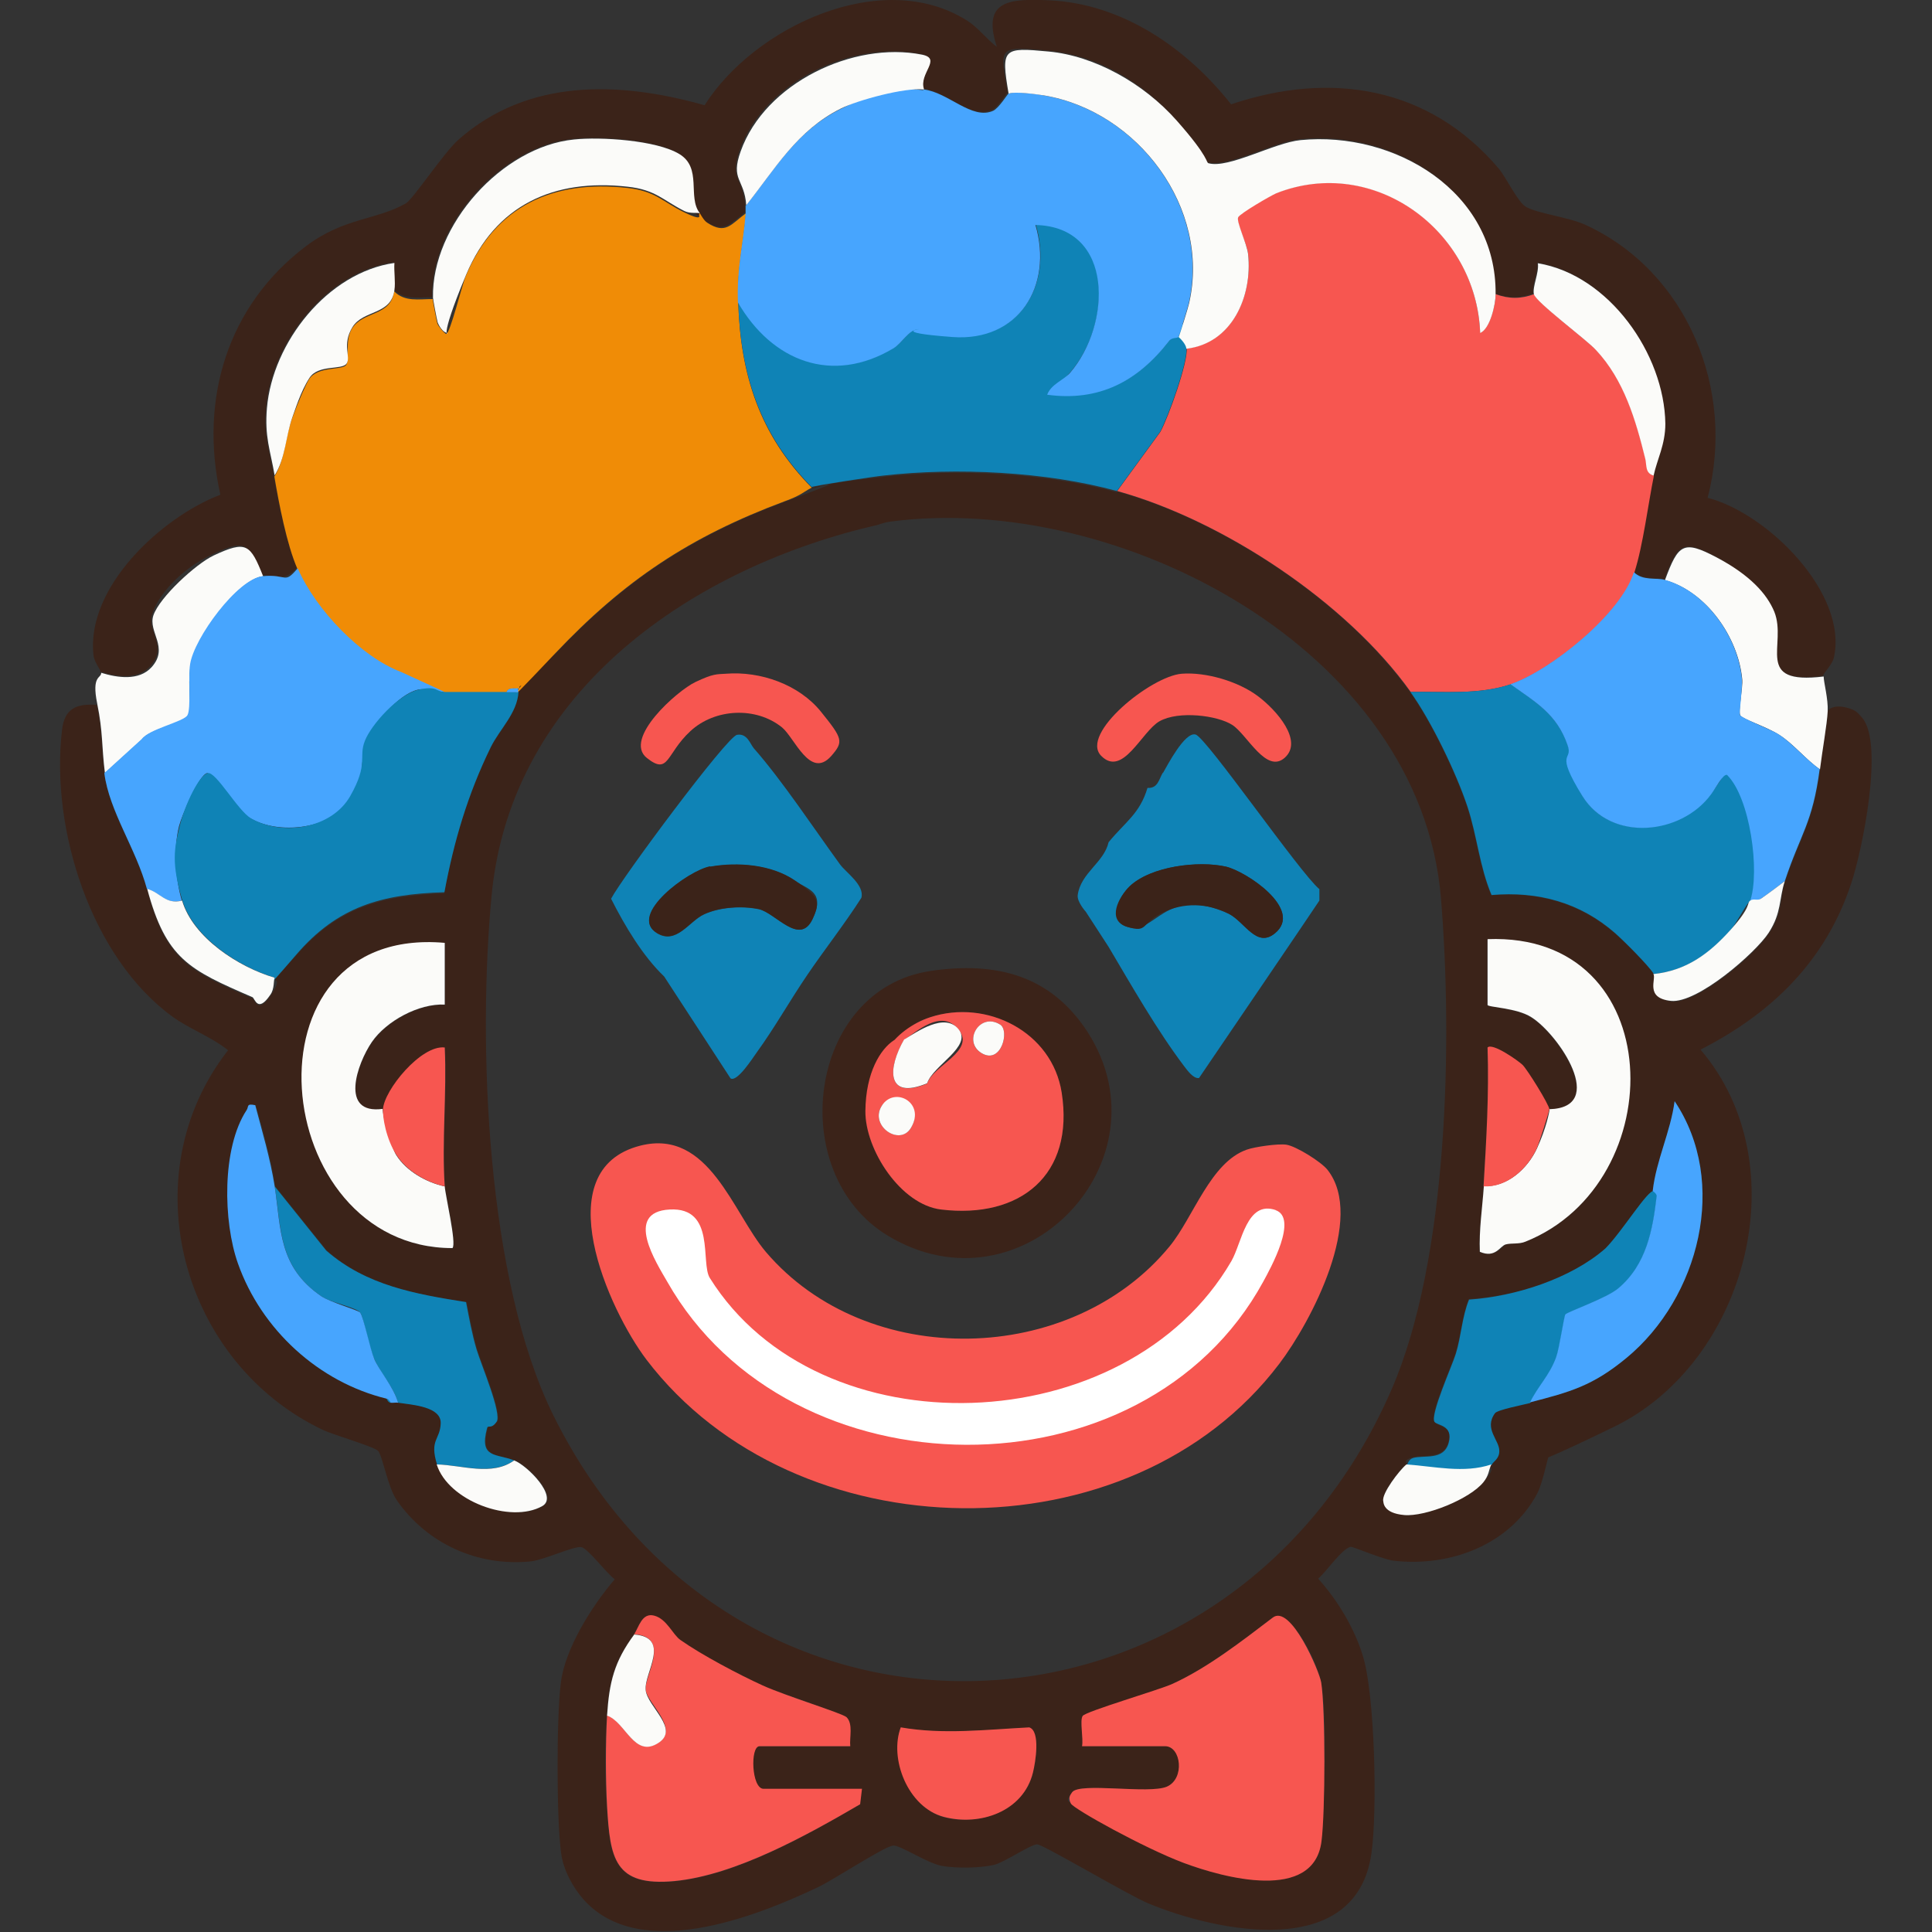<?xml version="1.0" encoding="UTF-8"?>
<svg id="Layer_1" xmlns="http://www.w3.org/2000/svg" version="1.1" viewBox="0 0 626 626">
  <rect x="0" y="0" width="626" height="626" fill="#333333" stroke="none"/>
  <!-- Generator: Adobe Illustrator 29.6.1, SVG Export Plug-In . SVG Version: 2.1.1 Build 9)  -->
  <path d="M361.8,159.2c34.3,9.4,74.3,35.9,95.1,65.1,6.7,9.3,14.9,26.3,18.5,37.2,3.1,9.4,3.9,19.4,7.8,28.6,15-1.3,28.7,2.4,40.1,12.4,11.4,10,10.6,10.2,12.5,13.2s.2,8.2,5.7,8.8c8.6.8,27.1-15.1,31.7-22.1s3.3-10.8,5.2-16.7c5.1-15.3,9-18.7,11.3-36.3s2.1-13.2,2.5-18.8c0-.7,1.8-2.3,5.8-1.4,3.1.8,3.6,1.3,5.4,3.4,7.1,8.4,0,43-3.6,53.7-8.3,25.1-25.7,42-48.8,53.8,31.9,37.3,15.1,101.2-28,122.2s-20,6.7-20.6,7.5-2.4,10.4-4.2,13.9c-8.8,16.8-28.3,24.1-46.6,22-3.5-.4-13.2-4.6-13.9-4.5-2.7.3-8.2,8.4-10.6,10.3,6.4,7.1,11.9,16.3,14.6,25.4,3.8,12.9,4.6,49.7,2.7,63.4-4.8,35.2-50,25.7-72.4,16.4-6.1-2.5-33.9-19-35.9-19.1s-10.7,5.9-14.2,6.7c-4.7,1-11.8,1.1-16.6.3s-13.9-7-16-6.6c-3.3.6-18.9,10.9-24.1,13.4-20.8,9.9-57.8,24.3-76,4.2-3.6-4-6.7-9.8-7.4-15.2-1.5-11.1-1.5-43.8-.1-55,1.3-11.2,10.2-25.2,17.5-33.7-2.5-1.7-8.6-9.9-10.8-10.4s-12.3,4.2-16.3,4.6c-17.2,1.8-33.8-5.7-43.6-19.9-2.9-4.3-4.6-14.5-6-15.9s-14.5-5.2-17.7-6.7c-45.9-21.7-62.7-82.4-30.9-123.1-5.5-4.4-12.3-6.8-17.9-10.8-26.6-19.3-39.7-61.1-35.9-93,.8-6.9,4.6-8.6,11.3-8.1,1.9,9.3,1.4,13.7,2.5,22.5,1.6,12.5,10.3,24.5,13.8,37.5,6.1,22.7,13.5,26.2,34.1,35.1.8.3,1.7,5.2,5.8-.8s1-4.8,1.4-5.5,5.4-5.8,6.9-7.5c13.4-15.6,27.7-19.6,48-20.2,3.1-16.7,7.5-31.8,15-47,2.9-5.9,8.5-11.1,9-17.9v-1.3c1.1-.1.4,2-.5,1-1.3-1.5,9.8-10.5,12.4-12.3,22.5-23.7,43.7-37.9,74.5-49.4,30.8-11.5,6-3,8.7-4.4s20.2-3.4,23.2-3.7c23.7-2.7,52.7-1.3,75.7,5v-.3h-.1ZM284.7,170c-59.4,13.5-119,53.3-125.4,120-4.6,48.3-1.7,124.8,20,168.6,59.3,119.8,219.1,112.4,271.6-8.4,18.4-42.4,19.8-113,16-159.1-6.6-80.6-104.5-131.8-178.4-122.1-2.1.3-3.5.9-3.9,1h.1,0ZM480.7,384.4c-.4,7.1-1.6,14.1-1.3,21.3,5.2,2.2,7.6-2.2,8.4-2.4,1.9-.6,4.2,0,6.4-.9,47.8-19.1,46.6-100.4-12.3-98v21.3c0,.7,9.4.9,14.2,4,8.9,5.6,24.8,29.3,5.8,29.8,0-1.5-6.9-12.7-8.7-14.4s-9.7-7.2-11.3-5.6c.6,15.1-.3,30-1.3,45h0ZM124.1,359.4c-14.1,1.9-8.4-14.7-3.5-21.7,4.7-6.8,15.2-12.5,23.6-12.1v-20c-67.1-6-57.2,98.8,2.5,98.9,1.4-1.4-2.3-17-2.5-20-1-14.7.7-30.3,0-45-7.7-.9-19.7,13.9-20,20h0ZM535.8,385.7c-5.9,5-9.9,13.5-15.6,18.8-11.1,10.4-29.4,15.5-44.3,16.4-2.2,5.6-2.5,11.9-4.3,17.6-1.2,4-8.4,19.7-6.9,22s6.2,1.1,4.6,6.8-7.8,3.9-11.5,4.9-1.6,1.9-2.1,2.3c-2.3,1.8-8.1,9.4-7.5,11.9s6.4,4.5,6.8,4.5c6.9.6,21.3-5.3,25.7-10.7s1.6-3.6,2.5-5.7,2.5-1.8,2.5-4.5-5.1-7.2-1.4-12.3,9-2.7,11.4-3.3c13.2-3.4,20.4-5.4,31.3-14.4,23.6-19.5,33.2-57,15.6-83.2-1.3,9.8-5.8,18.9-6.9,28.8h0ZM125.3,453.2c.2.6.7,1.2,1.3,1.3s1.7-.1,2.5,0c4.8.8,14,.8,13.8,6.7s-3.7,5.2-1.2,13.3c3.6,11.8,23.9,19.3,34.2,13.5,5.3-3-4.9-13.2-9.1-14.8-5.9-2.3-11.4-.6-8.8-10.4s2.6-1.3,3.1-2.1c1.8-2.6-5.2-19.1-6.5-23.5s-2.4-10.2-3.4-15.3c-16.4-2.5-32.4-5.3-45.3-16.7l-16.7-20.8c-1.4-9.3-3.8-17.2-6.3-26.3-3-.6-2,.4-2.8,1.6-8.1,12.3-7.6,36.2-2.8,49.7,7.6,21.5,26.3,38.5,48.2,43.8h-.2ZM205.4,529.6c-6.5,8.8-8.1,15.5-8.8,26.3s-.6,20.7,0,29.5c1,16.8,2.4,26,21.8,24.2,19.9-1.8,43.2-15,60.2-24.9l.6-5h-31.9c-3.8,0-4.4-13.8-1.3-13.8h29.4c-.3-2.9,1-7.2-1.2-9.4-1.4-1.4-22.9-8.4-27.2-10.3-7.6-3.5-19.8-10-26.6-14.7s-6.5-7.4-8.5-7.9c-4.1-1.1-5,3.9-6.6,6.1h0ZM350.6,565.8h26.9c5.2,0,6.5,10.5.6,13.1-5.8,2.6-28.2-1.5-30.7,1.8s-.9,2.7-.4,3.7c1,1.8,32.4,17.7,36.5,19.2,12.9,4.7,42.3,12.9,44.7-7.1,1.1-9.5,1.8-42.2-.1-51.3-1.7-8.3-10.5-24.4-15.8-21-10,7.6-21,16.2-32.4,21.4s-28.2,9.1-29.1,10.4.3,7.4-.2,9.8h0ZM291.9,559.7c-3.9,10,3.1,26.2,13.9,29.1s25.9-1.7,28.9-14.4c.8-3.2,2.5-13.4-1.2-14.6-13.9.6-27.8,2.3-41.6,0h0Z" style="fill: #3b2319;"/>
  <path d="M32.7,218c0-1-2.2-3.4-2.4-5.7-2.5-22,22-44.7,41.1-52-6.9-30.9,2.3-61.3,27.7-80.5,12.3-9.3,22.7-8.4,32.4-13.9,2.3-1.3,12.2-16.3,17-20.6,22.6-20,52.2-19,79.8-11.2,16.1-25.4,57.5-44.9,85.1-27.4,3.5,2.2,6.3,6,9.6,8.5C317.9-.3,327.6-.4,340,.1c23.8,1.1,44.6,15.6,58.9,33.7,32.4-10.9,64.2-5.7,86.7,20.8,2.5,3,6.2,10.9,8.8,12.4,3.8,2.2,13.6,3.3,19.2,5.8,33.2,15.2,48.8,53.7,39.7,88.5,19.2,4.9,45.6,30.9,40.9,51.8-.5,2.3-3.4,4.9-3.5,5.9-22.9,2.9-11.7-10.2-16-21-2.3-5.8-13.1-14.7-18.7-17.6-10.8-5.7-12.4-4.3-16.7,7.3-2.7-.8-7.1.4-10-2.5,2.7-8.8,4.4-22,6.3-31.3s3.9-10,3.8-16.8c-.4-22.6-18.3-48.2-41.3-52,.4,3.2-1.8,7-1.3,10-4.3,1.6-8.2,1.6-12.5,0,.4-33.4-32.8-53.1-63.2-50-8.5.9-23.3,9.3-29.8,7.5-.8-.2-8.4-11.7-10.3-13.8-10.8-12.1-25-20.8-41.5-22.4s-15.5-1-13,13.6c-.4.1-3.1,4.7-5,5.6-6.9,3.2-14.5-5.9-22.5-6.9-1.8-5.1,6-9.9-.7-11.2-22.3-4.5-50.9,9.1-58.7,31.3-3.3,9.4,1.2,8.9,1.8,17.5v2.5c-4.8,3.5-6.5,6.9-12.5,3.1s-2.3-3-2.5-3.1c-4-5.1-2-16.3-6.6-19.1-7.4-4.5-25.5-5.6-34.1-4.7-23.3,2.3-46.2,27.8-45.7,51.3-4.5,0-9,1-12.5-2.5.4-2.7-.2-6,0-8.8-21.6,3-39.4,25.8-41.3,47-.8,9.4,1.1,13.6,2.5,21.9s4,22,7.5,30c-4.5,5.3-7.8,2.2-11.3,2.5-4.3-10.5-5.5-11.8-16.1-6.8s-17.6,13.4-19.5,19.4c-1.8,5.4,5.2,10.4-.6,16.8-4.1,4.6-11.1,3.5-16.3,1.8l.3.4h0Z" style="fill: #3b2319;"/>
  <path d="M85.3,186.7c-8,.8-22.2,20-23.5,28.5s.7,14-.9,16.6-12.4,4.4-14.8,7.7l-12.1,11c-1.1-8.8-.6-13.2-2.5-22.5s1.3-8.1,1.3-10c5.2,1.6,12.2,2.7,16.3-1.8,5.8-6.4-1.2-11.4.6-16.8,2-5.9,13.8-16.7,19.5-19.4,10.7-5,11.9-3.7,16.1,6.8h0Z" style="fill: #fbfbf9;"/>
  <path d="M539.5,187.9c4.3-11.6,5.9-13,16.7-7.3s16.3,11.8,18.7,17.6c4.3,10.7-6.9,23.8,16,21,0,1.9,1.5,7.2,1.3,11.3s-1.8,13.1-2.5,18.8c-4.5-3.1-8.6-8.3-13.2-11.2s-11.8-5-12.6-6.3.9-8.9.6-11.8c-1.3-13.5-11.5-28.2-24.9-32h0Z" style="fill: #fbfbf9;"/>
  <path d="M226.7,69.1c.2,0,1.2,2.3,2.5,3.1,6,3.9,7.7.4,12.5-3.1-.8,10.2-2.9,17.3-2.5,28.8.7,23.5,6.9,43,23.8,60.1-2.7,1.4-3.4,2.5-8.7,4.4-30.8,11.5-52,25.6-74.5,49.4s-9.8,9.5-11,10.3.2.9-.9,1-3.2-.5-3.8,1.3h-20.1l-14.2-6.5c-12.9-4.9-27.5-20-33.4-33.5-3.5-8-6-21.2-7.5-30,3.5-5.5,3.5-12.7,5.7-18.7s4.7-11.6,5.6-12.9c2.9-4.3,10.8-2.7,12-4.6s-.6-7.9,1.9-11.8c3.6-5.7,12.5-3.8,13.6-12,3.5,3.5,8,2.5,12.5,2.5,0,.4,1.3,7.3,1.5,7.9.3.9,2.4,3.4,2.9,3.4,1.2,0,5.2-16.2,6.3-18.7,9.5-22.8,28.4-31.3,52.4-28.6,9.1,1,11.4,4.5,18.4,7.9s4.2.4,4.9.7v-.4h.1Z" style="fill: #f08c06;"/>
  <path d="M384.4,112.9c14.8-1.7,21.5-17,20-30.7-.4-3.4-4.1-10.2-3.2-11.9s10.4-7,12.4-7.8c31.6-12.4,64.8,12.1,66,45.3,3.3-1.4,5-9.4,5-12.5,4.3,1.6,8.2,1.6,12.5,0,.5,2.5,17,14.8,20.1,18.1,9.1,9.7,12.9,22.7,16,35.3.5,2.1,0,4.6,2.7,5.4-1.9,9.3-3.5,22.5-6.3,31.3-4.2,13.4-26.9,31.8-40,36.3-10.4,3.5-21.8,2.3-32.5,2.5-20.8-29.1-60.8-55.6-95.1-65.1l14-19.2c2.6-4.7,9-22.6,8.5-27.1h0Z" style="fill: #f75650;"/>
  <path d="M239.2,97.8c11,19,30.5,26.8,50.5,14.8,2.7-1.6,4.8-5.8,7.7-6.1s7.7,2.2,11.3,2.5c21.5,1.6,32.7-16.6,26.9-36.3,25.8.6,24.5,32.5,11.3,47.8s-6.2,3.7-7.5,7.2c17,2.2,29.4-4.4,39.5-17.4s2.9-1.2,3-1.3c1.1.8,2.4,2.5,2.5,3.8.5,4.6-6,22.5-8.5,27.1l-14,19.2c-23-6.3-52-7.7-75.7-5-3,.3-22.1,3.2-23.2,3.7-16.8-17-23.1-36.6-23.8-60.1h0Z" style="fill: #0f83b6;"/>
  <path d="M96.5,184.2c5.9,13.5,20.5,28.6,33.4,33.5l14.2,6.5c-3.1,0-5.8-1.4-8.8-.7-6.3,1.5-14.1,11-16.5,17s-.7,12.2-3.5,17.1c-6.1,10.6-23.9,13.4-34.1,7.6s-12.9-14.9-14.1-14.7c-2.7.6-8.3,14-9.1,17.2-1.8,7.2-1.2,16.9.9,24.1-5.2,1.4-7-2.5-11.3-3.8-3.5-13-12.2-25.1-13.8-37.5l12.1-11c2.4-3.3,13.5-5.6,14.8-7.7s.2-12.3.9-16.6c1.3-8.5,15.4-27.7,23.5-28.5s6.8,2.8,11.3-2.5h.1Z" style="fill: #47a5fe;"/>
  <path d="M144.1,224.2h23.9c-.4,6.9-6.1,12-9,17.9-7.4,15.2-11.9,30.3-15,47-20.3.6-34.6,4.6-48,20.2s-6.6,7.1-6.9,7.5c-11.6-3.4-26.4-13-30-25s-2.7-16.8-.9-24.1,6.4-16.6,9.1-17.2,9.8,12.3,14.1,14.7c10.2,5.8,26.1,3.3,32.1-7.3s2.6-12.4,4.7-17.8,10.9-15.1,17.3-16.6,5.6.8,8.8.7h-.2,0Z" style="fill: #0f83b6;"/>
  <path d="M489.5,221.7c8.1,5.8,14.9,9.6,18.5,19.7,1.9,5.5,1.6,11.3,4.8,16.5,9.3,15.1,32,12.3,41.6-.7s2.1-8.3,5.3-6.1c8.5,5.9,10.7,31.3,7.5,40.7-1.2.7-4.6,7.4-6.3,9.4-6.9,7.7-14.3,13.3-25,14.4-1.9-2.9-9.6-10.6-12.5-13.2-11.4-10-25.1-13.7-40.1-12.4-3.9-9.2-4.7-19.2-7.8-28.6-3.6-10.9-11.8-27.9-18.5-37.2,10.8-.2,22.2,1,32.5-2.5h0Z" style="fill: #0f83b6;"/>
  <path d="M539.5,187.9c13.4,3.8,23.6,18.5,24.9,32,.3,2.9-1,11.2-.6,11.8.8,1.2,10,4.6,12.6,6.3,4.6,3,8.7,8.1,13.2,11.2-2.3,17.6-6.2,20.9-11.3,36.3-2.5,1.9-5,3.8-7.6,5.6s-3.2.4-3.6.7c3.2-9.4,0-33.3-7.5-40.7-1.3-.5-3.8,4.5-5.2,6.3-9.6,13.1-32.4,15.6-41.7.5s-2.8-11-4.8-16.5c-3.5-10.1-10.4-13.9-18.5-19.7,13.1-4.5,35.9-22.9,40-36.3,2.9,2.9,7.4,1.7,10,2.5h0Z" style="fill: #47a5fe;"/>
  <path d="M350.6,565.8c.5-2.4-.8-8.3.2-9.8s24.7-8.4,29.1-10.4c11.4-5.2,22.4-13.8,32.4-21.4,5.8-4.8,15.3,17.5,15.8,21,1.4,9.1,1.3,41.8.1,51.3-2.4,20-31.9,11.9-44.7,7.1s-35.5-17.4-36.5-19.2-.3-2.7.4-3.7c2.5-3.3,24.9.7,30.7-1.8,5.9-2.6,4.6-13.1-.6-13.1h-26.9Z" style="fill: #f75650;"/>
  <path d="M205.4,529.6c1.6-2.2,2.5-7.2,6.6-6.1s6,6.2,8.5,7.9c6.8,4.8,18.9,11.2,26.6,14.7s25.8,9,27.2,10.3c2.2,2.2.9,6.6,1.2,9.4h-29.4c-3.1,0-2.6,13.8,1.3,13.8h31.9l-.6,5c-17,9.9-40.3,23-60.2,24.9-19.5,1.8-20.8-7.4-21.8-24.2-.5-8.8-.5-20.7,0-29.5,6,2,8.7,14,16.7,8.8,6.9-4.5-3.7-12.7-4.2-17.1s8.5-17.2-3.8-18h0Z" style="fill: #f75650;"/>
  <path d="M502,359.4c19-.5,3.1-24.2-5.8-29.8-4.8-3.1-14.2-3.2-14.2-4v-21.3c58.9-2.3,60,78.9,12.3,98-2.1.9-4.5.4-6.4.9s-3.3,4.6-8.4,2.4c-.3-7.1.8-14.2,1.3-21.3,7.6.4,14.2-5.7,17.2-12.2s4.1-12.1,4.1-12.8h-.1Z" style="fill: #fbfbf9;"/>
  <path d="M144.1,384.4c.2,3,3.9,18.6,2.5,20-59.7,0-69.6-104.8-2.5-98.9v20c-8.4-.4-18.9,5.3-23.6,12.1-4.8,7-10.6,23.6,3.5,21.7,0,2.6,2.8,12.4,4.4,15,3.3,5.2,9.7,8.8,15.6,10.1h0Z" style="fill: #fbfbf9;"/>
  <path d="M89,384.4l16.7,20.8c12.9,11.3,28.9,14.1,45.3,16.7,1,5.1,1.9,10.3,3.4,15.3s8.3,20.9,6.5,23.5-2.8.8-3.1,2.1c-2.6,9.8,2.9,8.1,8.8,10.4-7.3,5.1-16.9,1.5-25,1.3-2.5-8.1,1-7.9,1.2-13.3s-9-6-13.8-6.7c-1.5-5.2-5.6-9.3-7.7-14.1s-3.4-13.4-4.6-15.1-9.6-3.2-12.6-5.3c-13.9-9.5-12.9-21.7-15.1-35.6h0Z" style="fill: #0f83b6;"/>
  <path d="M535.8,385.7c0,.1,1.2.9,1.1,1.8-1.4,11.1-3.3,22.3-12.4,30-3.7,3.1-16.7,7.7-17.2,8.5s-1.9,10.7-3,13.9c-2.2,6-5.9,9.3-8.5,14.7-2.3.6-10.6,2.2-11.4,3.3-3.7,5.1,1.5,8.7,1.4,12.3,0,2.6-2.1,3.4-2.5,4.5-8.8,3-18.6.6-27.5,0,.4-.3.5-1.8,2.1-2.3,3.7-1,9.9.9,11.5-4.9s-3.8-5.6-4.6-6.8c-1.4-2.4,5.7-18.1,6.9-22,1.8-5.8,2-12,4.3-17.6,14.9-1,33-6.8,44.2-16.6,5.5-5.6,13.8-19.2,15.7-18.6v-.2h0Z" style="fill: #0f83b6;"/>
  <path d="M495.7,454.5c2.6-5.4,6.3-8.7,8.5-14.7,1.1-3.1,2.5-13.1,3-13.9s13.5-5.3,17.2-8.5c9.1-7.7,11.1-18.9,12.4-30-.3-1-1.3-1.4-1.3-1.5,1.1-9.9,5.8-19.2,7.1-29.1,17.6,26.2,8,63.7-15.6,83.2-10.9,9-18.1,11-31.3,14.4h0Z" style="fill: #47a5fe;"/>
  <path d="M125.3,453.2c-21.9-5.3-40.6-22.3-48.2-43.8-4.8-13.5-5.3-37.4,2.8-49.7.8-1.2-.2-2.2,2.8-1.6,2.4,9.1,4.8,17,6.3,26.3,2.1,13.9,1.2,26.1,15.1,35.6,3,2,12,4.5,12.6,5.3,1.2,1.7,3.1,11.5,4.6,15.1s6.2,8.9,7.7,14.1c-.8-.1-1.7.1-2.5,0-.2-.5-.7-1.1-1.3-1.3h0Z" style="fill: #47a5fe;"/>
  <path d="M291.9,559.7c13.8,2.4,27.7.7,41.6,0,3.7,1.2,2,11.4,1.2,14.6-3.1,12.7-17.2,17.5-28.9,14.4s-17.8-19-13.9-29.1h0Z" style="fill: #f75650;"/>
  <path d="M124.1,359.4c.3-6.1,12.3-20.9,20-20,.7,14.8-1,30.4,0,45-5.9-1.3-12.2-4.9-15.6-10.1s-4.6-12.4-4.4-15h0Z" style="fill: #f75650;"/>
  <path d="M502,359.4c0,.7-3.4,11.3-4.1,12.8-3,6.5-9.6,12.6-17.2,12.2.9-15,1.8-29.9,1.3-45,1.6-1.6,9.8,4.2,11.3,5.6s8.7,13,8.7,14.4h0Z" style="fill: #f75650;"/>
  <path d="M535.8,315.6c10.7-1.1,18.1-6.7,25-14.4s5.1-8.6,6.3-9.4,2.4.2,3.6-.7c2.6-1.8,5.1-3.7,7.6-5.6-1.9,5.8-1,10.2-5.2,16.7s-23.1,23-31.7,22.1-4.6-7.1-5.7-8.8h.1Z" style="fill: #fbfbf9;"/>
  <path d="M59,291.8c3.6,12.1,18.4,21.6,30,25-.4.6,0,3.6-1.4,5.5-4.1,6.1-5,1.2-5.8.8-20.6-8.9-28-12.4-34.1-35.1,4.3,1.2,6,5.2,11.3,3.8h0Z" style="fill: #fbfbf9;"/>
  <path d="M205.4,529.6c12.3.9,3.2,12.6,3.8,18s11.1,12.6,4.2,17.1c-7.9,5.2-10.7-6.8-16.7-8.8.7-10.8,2.3-17.5,8.8-26.3h-.1Z" style="fill: #fbfbf9;"/>
  <path d="M141.6,474.5c8.1.2,17.8,3.9,25-1.3,4.2,1.6,14.4,11.8,9.1,14.8-10.3,5.8-30.5-1.7-34.2-13.5h0Z" style="fill: #fbfbf9;"/>
  <path d="M483.2,474.5c-.9,2-.7,3.4-2.5,5.7-4.4,5.5-18.8,11.3-25.7,10.7s-6.7-4.1-6.8-4.5c-.6-2.4,5.2-10,7.5-11.9,8.9.6,18.7,3,27.5,0h0Z" style="fill: #fbfbf9;"/>
  <path d="M167.9,223v1.3h-3.8c.6-1.7,2.4-1.1,3.8-1.3Z" style="fill: #47a5fe;"/>
  <path d="M126.6,454.5c-.6,0-1.1-.7-1.3-1.3.5.1,1,.7,1.3,1.3Z" style="fill: #0f83b6;"/>
  <path d="M299.3,29c8,.9,15.6,10,22.5,6.9,1.9-.9,4.7-5.5,5-5.6,2-.7,8.8.1,11.3.6,30.6,5.1,54.1,36.5,47.1,67.3-.3,1.4-3.1,10.5-3.4,11s-2.1,0-3,1.3c-10.1,13-22.6,19.7-39.5,17.4,1.3-3.5,5.4-4.7,7.5-7.2,13.2-15.4,14.5-47.2-11.3-47.8,5.8,19.7-5.4,37.9-26.9,36.3s-8.4-2.8-11.3-2.5-5,4.4-7.7,6.1c-20,12-39.5,4.2-50.5-14.8-.4-11.5,1.7-18.6,2.5-28.8v-2.5c9.4-11.8,16.4-24.2,30.6-31.3s20.9-6.9,26.9-6.2l.2-.2h0Z" style="fill: #47a5fe;"/>
  <path d="M326.8,30.3c-2.5-14.7-1.8-15,13-13.6s30.7,10.2,41.5,22.4,9.4,13.6,10.3,13.8c6.5,1.8,21.3-6.7,29.8-7.5,30.4-3,63.6,16.6,63.2,50,0,3.1-1.7,11.1-5,12.5-1.2-33.2-34.4-57.7-66-45.3-1.9.8-11.7,6.5-12.4,7.8s2.8,8.5,3.2,11.9c1.5,13.7-5.2,29-20,30.7-.1-1.3-1.5-2.9-2.5-3.8.3-.5,3.1-9.6,3.4-11,7-30.8-16.6-62.2-47.1-67.3-2.6-.4-9.3-1.3-11.3-.6,0,0-.1,0-.1,0Z" style="fill: #fbfbf9;"/>
  <path d="M226.7,69.1c-.7-.3-3,.2-4.9-.7-7-3.5-9.3-6.9-18.4-7.9-24-2.7-42.9,5.9-52.4,28.6s-5.1,18.8-6.3,18.7-2.6-2.4-2.9-3.4-1.5-7.5-1.5-7.9c-.5-23.5,22.4-49,45.7-51.3,8.6-.9,26.6.2,34.1,4.7s2.6,13.9,6.6,19.1h0Z" style="fill: #fbfbf9;"/>
  <path d="M299.3,29c-6.1-.7-21.3,3.4-26.9,6.2-14.2,7.1-21.2,19.5-30.6,31.3-.6-8.6-5.2-8.1-1.8-17.5,7.9-22.1,36.5-35.7,58.7-31.3,6.7,1.3-1.1,6.1.7,11.2h-.1Z" style="fill: #fbfbf9;"/>
  <path d="M535.8,154.1c-2.8-.8-2.2-3.3-2.7-5.4-3.1-12.6-6.9-25.6-16-35.3-3-3.3-19.6-15.6-20.1-18.1s1.7-6.8,1.3-10c23,3.8,41,29.4,41.3,52,0,6.8-2.7,11.6-3.8,16.8h0Z" style="fill: #fbfbf9;"/>
  <path d="M89,154.1c-1.4-8.2-3.3-12.5-2.5-21.9,1.8-21.2,19.6-43.9,41.3-47-.2,2.8.4,6.1,0,8.8-1.1,8.2-10.1,6.3-13.6,12s-.4,9.6-1.9,11.8-9.1.2-12,4.6-4.8,10.8-5.6,12.9c-2.1,6-2.2,13.2-5.7,18.7h0Z" style="fill: #fbfbf9;"/>
  <path d="M416.8,370.9c-2.7-.4-10.3.7-12.8,1.6-11.8,4.1-17.3,21.9-25,31.3-31.9,38.9-98,40.3-130.8,1.9-10.8-12.7-18.4-40.1-40.7-34.5-30.7,7.8-10.3,53.2,2,69.4,48,63,156.9,64.8,205,1.3,10.4-13.7,28-47.3,15.6-62.9-2.1-2.6-10.1-7.6-13.3-8.1h0Z" style="fill: #f75650;"/>
  <path d="M272.2,280.1c1.9,2.6,8,6.7,6.9,10.8-5.5,8.6-11.9,16.7-17.6,25.1s-10.5,17-16.3,25c-1.3,1.8-6.4,9.8-8.5,8.4l-21.5-33c-7-6.7-12.8-16.5-17.2-25.2,3.5-6.7,37.5-52.5,40.8-53.1s4.3,3,5.4,4.3c9.4,10.7,19.4,25.9,28,37.7h0ZM230.1,280.8c-6.9,1.3-26.8,15.8-17.2,21.6,6.3,3.8,10.4-3.9,15.2-6.1,5.1-2.4,12.3-2.8,17.7-1.7,5.5,1.1,13.3,12.1,17.5,3.2s-1.4-9.5-5.7-12.4c-7.6-5.2-18.5-6.1-27.5-4.5h0Z" style="fill: #0f83b6;"/>
  <path d="M351.8,295.4s-2.9-3.2-2.6-5.4c1-7.2,8.5-10.5,10-17.1,5.4-6.6,10.1-9.2,12.6-17.6,3.4.2,3.7-2.8,5-5v.2c1.4-2.4,7.1-13.5,10.6-12.5s33.9,45,40.1,50.1v3.7c.1,0-39,57.5-39,57.5-1.8.3-3.8-2.5-4.8-3.8-8.7-11.5-17.1-26.2-24.5-38.7l-7.4-11.4h0ZM366,287.2c-3.5,3.4-7.1,11.2-.8,13.1,9.2,3.1,11.9-13.8,33-4.2,5.2,2.7,9,11.2,14.9,6.3,9.4-7.7-9.3-20.1-15.9-21.6-8.9-2-24.3-.1-31.2,6.4h0Z" style="fill: #0f83b6;"/>
  <path d="M301.5,314.6c21.2-3.1,38.9,1.3,50.9,19.8,26.8,41.6-21.1,92.3-64.7,66-33.6-20.3-26-80,13.9-85.8h-.1ZM293,336.8c-.4.2-2.2-.5-3.4.3-4.3,2.7-9.1,17.6-9.2,22.9-.2,12.5,11.4,30.3,24.5,31.9,25.7,3.1,43.3-11.2,39.1-37.9-3.1-19.7-24.3-30.4-42.6-24.4-5.8,1.9-5.8,2.7-8.4,7.2Z" style="fill: #3b2319;"/>
  <path d="M382.9,218.3c7.9-.6,18.3,2.5,24.6,7.2s14.8,14.6,8.8,20-12.2-7.5-17-10.6-17.4-4.7-23.6-1.2c-5.8,3.3-11.9,18.3-18.9,11.2s16.1-25.8,26.1-26.6h0Z" style="fill: #f75650;"/>
  <path d="M235.2,218.3c11.2-.9,23.7,3.5,30.8,12.3s7.4,9.7,3.3,14.4c-6.8,7.6-11.8-5.9-15.9-9.3-8.4-6.8-21.7-6.2-29.7,1.2s-6.9,14.4-14.1,8.7c-7.8-6.2,9.8-21.8,15.7-24.6s6.9-2.5,9.9-2.7h0Z" style="fill: #f75650;"/>
  <path d="M152.9,224.2h-3.8,3.8Z" style="fill: #47a5fe;"/>
  <path d="M230.1,280.8c9-1.6,19.9-.7,27.5,4.5s8.4,6.7,5.7,12.4c-4.2,9-12.1-2-17.5-3.2-5.5-1.1-12.7-.6-17.7,1.7-4.8,2.2-8.9,9.9-15.2,6.1-9.7-5.8,10.3-20.4,17.2-21.6h0Z" style="fill: #3b2319;"/>
  <path d="M366,287.2c6.9-6.6,22.3-8.4,31.2-6.4,6.5,1.5,25.3,13.9,15.9,21.6-6,4.9-9.7-3.6-14.9-6.3-6.8-3.5-14.8-3.8-21.7-.3s-4.5,6.6-11.3,4.5-2.7-9.7.8-13.1h0Z" style="fill: #3b2319;"/>
  <path d="M287.5,340.1c2.6-4.5,8.1-8.6,13.9-10.5,18.3-6,39.5,4.7,42.6,24.4,4.2,26.7-13.4,41-39.1,37.9-13.1-1.6-24.6-19.4-24.5-31.9s4.9-20.1,9.2-22.9,3,0,3.4-.3c-5.4,9.2-6,19.8,7.4,14.3,2-6,15.8-10.5,10.2-17.5s-13.7.8-17.6,3.3h0l-5.5,3.2ZM324.1,332c-6.6-4.2-12.3,5.5-6.1,9.2,6.4,3.9,9.2-7.2,6.1-9.2ZM295.2,365.4c4.7-8.1-7.2-10.9-9.5-7.1-4.1,6.5,5.9,13.2,9.5,7.1Z" style="fill: #f75650;"/>
  <path d="M293,336.8c4-2.4,13.1-8.9,17.6-3.3s-8.2,11.6-10.2,17.5c-13.4,5.6-12.8-5-7.4-14.3h0Z" style="fill: #fbfbf9;"/>
  <path d="M295.2,365.4c-3.6,6.2-13.6-.6-9.5-7.1s14.3-1,9.5,7.1Z" style="fill: #fbfbf9;"/>
  <path d="M324.1,332c3.1,2,.3,13.1-6.1,9.2-6.2-3.8-.5-13.4,6.1-9.2Z" style="fill: #fbfbf9;"/>
  <path d="M413.3,392.1h0c7.4,2.6-1.6,18.8-4,23.2-38.8,71.1-153.5,69.8-193.1,0-3.5-6.1-14.2-22.6.8-23.4s9.9,17.3,13,22.2c35.4,56.6,135,53.1,169-5.5,3.4-5.9,4.9-19.8,14.4-16.5" style="fill: #fff;"/>
</svg>